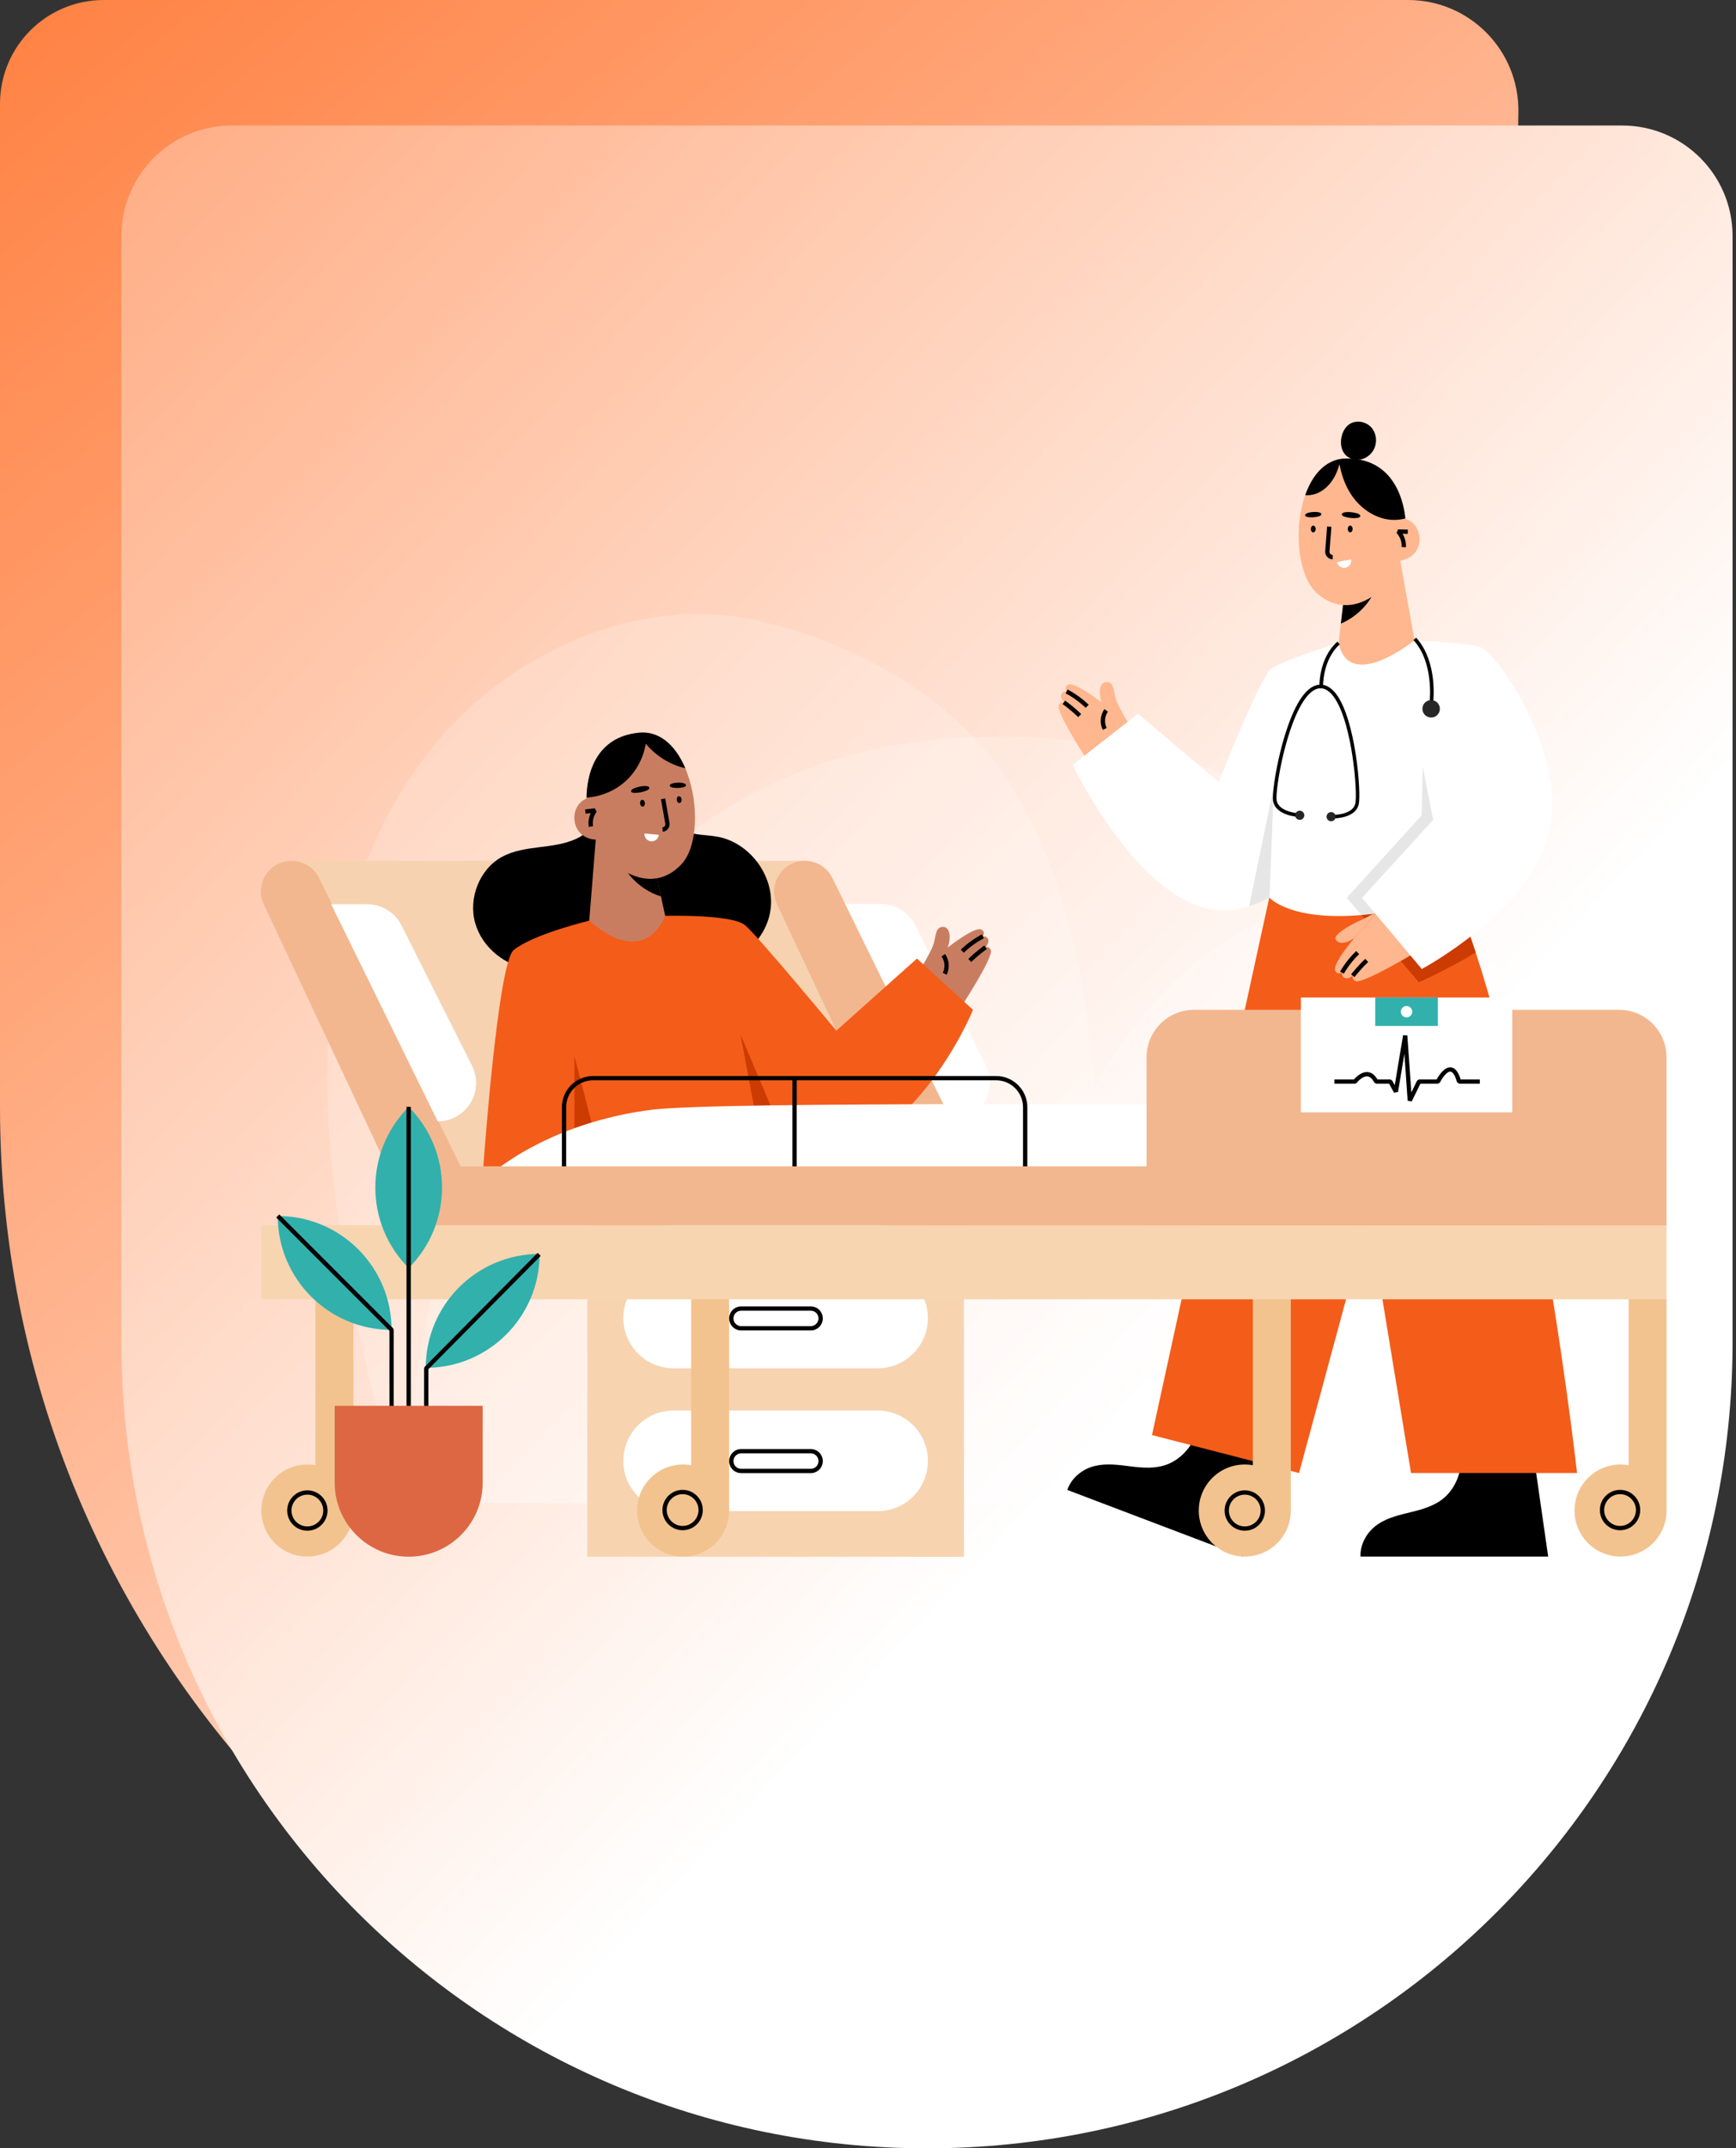 <svg width="346" height="428" viewBox="0 0 346 428" fill="none" xmlns="http://www.w3.org/2000/svg">
<rect x="0" y="0" width="346" height="428" fill="#333333" stroke="none"/>
<path d="M0 20.677C0 9.257 9.257 0 20.677 0H280.628C292.923 0 302.831 10.076 302.625 22.368L297.486 329.279C296.653 378.987 257.004 419.317 207.317 420.996V420.996C93.969 424.825 0 333.977 0 220.564V20.677Z" fill="url(#paint0_linear_308_6391)"/>
<path d="M24.199 47.007C24.199 34.857 34.049 25.007 46.199 25.007H323.315C335.465 25.007 345.315 34.857 345.315 47.007V267.442C345.315 356.116 273.43 428 184.757 428V428C96.083 428 24.199 356.116 24.199 267.442V47.007Z" fill="url(#paint1_linear_308_6391)"/>
<g opacity="0.2">
<path d="M80.631 299.462C80.631 299.462 84.227 118.675 231.807 150.479C315.546 168.521 307.449 299.462 307.449 299.462" fill="white"/>
</g>
<g opacity="0.2">
<path d="M307.45 299.462C312.697 284.064 317.43 268.316 318.642 252.089C319.855 235.862 317.313 218.956 308.874 205.065C300.428 191.167 285.503 180.741 269.289 180.207C247.048 179.467 229.19 197.099 218.21 216.518C216.23 194.167 212.504 174.035 201.133 156.041C190.379 139.012 170.569 128.004 150.951 123.634C126.833 118.264 100.927 130.169 85.597 149.609C70.267 169.048 64.5 194.763 65.301 219.532C66.103 244.301 72.952 275.906 80.631 299.462" fill="white"/>
</g>
<path d="M192.125 215.018H117.051V310.141H192.125V215.018Z" fill="#F7D3B0"/>
<path d="M174.918 281.016H134.258C128.723 281.016 124.236 285.502 124.236 291.037C124.236 296.572 128.723 301.058 134.258 301.058H174.918C180.453 301.058 184.94 296.572 184.94 291.037C184.94 285.502 180.453 281.016 174.918 281.016Z" fill="white"/>
<path d="M174.918 252.555H134.258C128.723 252.555 124.236 257.041 124.236 262.576C124.236 268.111 128.723 272.597 134.258 272.597H174.918C180.453 272.597 184.94 268.111 184.94 262.576C184.94 257.041 180.453 252.555 174.918 252.555Z" fill="white"/>
<path d="M174.918 224.094H134.258C128.723 224.094 124.236 228.58 124.236 234.115C124.236 239.65 128.723 244.136 134.258 244.136H174.918C180.453 244.136 184.94 239.65 184.94 234.115C184.94 228.58 180.453 224.094 174.918 224.094Z" fill="#F2F2F2"/>
<path d="M161.595 293.482H147.724C146.402 293.482 145.326 292.407 145.326 291.085C145.326 289.763 146.402 288.688 147.724 288.688H161.595C162.917 288.688 163.992 289.763 163.992 291.085C163.992 292.407 162.917 293.482 161.595 293.482ZM147.724 289.544C146.874 289.544 146.182 290.236 146.182 291.085C146.182 291.934 146.874 292.626 147.724 292.626H161.595C162.444 292.626 163.136 291.934 163.136 291.085C163.136 290.236 162.444 289.544 161.595 289.544H147.724Z" fill="black"/>
<path d="M161.595 265.056H147.724C146.402 265.056 145.326 263.98 145.326 262.658C145.326 261.336 146.402 260.261 147.724 260.261H161.595C162.917 260.261 163.992 261.336 163.992 262.658C163.992 263.98 162.917 265.056 161.595 265.056ZM147.724 261.117C146.874 261.117 146.182 261.809 146.182 262.658C146.182 263.508 146.874 264.199 147.724 264.199H161.595C162.444 264.199 163.136 263.508 163.136 262.658C163.136 261.809 162.444 261.117 161.595 261.117H147.724Z" fill="black"/>
<path d="M161.595 236.629H147.724C146.402 236.629 145.326 235.553 145.326 234.231C145.326 232.909 146.402 231.834 147.724 231.834H161.595C162.917 231.834 163.992 232.909 163.992 234.231C163.992 235.553 162.917 236.629 161.595 236.629ZM147.724 232.69C146.874 232.69 146.182 233.382 146.182 234.231C146.182 235.081 146.874 235.773 147.724 235.773H161.595C162.444 235.773 163.136 235.081 163.136 234.231C163.136 233.382 162.444 232.69 161.595 232.69H147.724Z" fill="black"/>
<path d="M305.736 290.44L308.565 310.106H271.158C271.063 307.421 272.638 304.989 274.672 303.633C276.714 302.277 279.091 301.777 281.399 301.208C283.707 300.64 286.077 299.948 287.941 298.297C289.954 296.509 291.201 293.646 291.228 290.742" fill="black"/>
<path d="M252.027 290.715L247.691 310.107L212.723 296.832C213.586 294.291 215.922 292.571 218.305 292.03C220.696 291.489 223.093 291.859 225.45 292.153C227.813 292.441 230.272 292.633 232.601 291.756C235.122 290.804 237.3 288.564 238.355 285.858" fill="black"/>
<path d="M314.318 293.462H281.227L272.788 242.204L258.91 293.462L229.6 285.899L253.053 178.467L254.369 172.432C262.575 173.377 269.335 173.007 274.425 172.254C281.535 171.206 285.385 169.404 285.385 169.404C286.96 172.028 288.481 175.103 289.94 178.535C291.392 181.953 292.789 185.727 294.118 189.762C307.153 229.224 314.318 293.462 314.318 293.462Z" fill="#F45C19"/>
<path d="M266.59 204.564L270.378 251.123L272.789 242.204L266.59 204.564Z" fill="#CC3B02"/>
<path d="M296.604 147.095V176.405C294.261 177.207 292.042 177.919 289.939 178.535C282.377 180.769 276.267 181.878 271.362 182.296C257.087 183.515 253.039 178.857 253.039 178.857C253.039 178.857 253.039 178.72 253.053 178.46C253.162 175.515 253.861 157.075 253.861 156.732L296.597 147.088L296.604 147.095Z" fill="white"/>
<path d="M281.946 127.655L274.329 142.019L264.951 132.806L266.794 128.073L268.088 116.983L278.774 109.996L281.946 127.655Z" fill="#FFB78F"/>
<path d="M219.585 139.957C218.969 138.347 218.976 135.84 220.558 135.867C222.216 135.895 221.853 137.95 222.572 139.724C223.291 141.498 225.188 144.56 225.188 144.56L217.01 151.93C217.01 151.93 210.393 141.875 211.009 140.477C211.379 139.642 212.044 139.923 212.044 139.923C212.044 139.923 211.249 138.984 211.537 138.313C211.824 137.642 212.571 137.758 212.571 137.758C212.571 137.758 212.003 136.847 212.879 136.402C213.838 135.909 216.797 137.847 219.578 139.964L219.585 139.957Z" fill="#FFB78F"/>
<path d="M216.386 141.018C214.413 139.121 212.413 138.148 212.393 138.141L212.762 137.367C212.852 137.408 214.913 138.408 216.982 140.402L216.386 141.018Z" fill="black"/>
<path d="M214.885 142.868C213.536 141.512 211.81 140.286 211.789 140.272L212.289 139.573C212.364 139.628 214.091 140.861 215.488 142.265L214.885 142.868Z" fill="black"/>
<path d="M219.804 145.409C219.147 144.114 219.27 142.45 220.119 141.271L220.818 141.772C220.154 142.696 220.058 144.005 220.571 145.018L219.811 145.409H219.804Z" fill="black"/>
<path d="M274.308 116.941C273.096 120.208 270.438 122.873 267.246 124.243L268.054 117.318L271.24 115.222C272.267 115.797 273.26 116.359 274.308 116.941Z" fill="black"/>
<path d="M280.172 104.475L279.926 105.132L275.288 117.428C275.288 117.428 269.014 123.908 262.534 118.229C258.938 115.072 257.897 106.687 259.678 100.118C259.739 99.906 259.794 99.701 259.856 99.495L259.883 99.406C259.897 99.365 259.911 99.324 259.924 99.283C259.931 99.262 259.938 99.242 259.945 99.221C260.006 99.029 260.075 98.838 260.143 98.653C260.157 98.605 260.171 98.564 260.191 98.516C260.246 98.344 260.308 98.187 260.376 98.029C260.459 97.817 260.548 97.611 260.637 97.406C261.582 95.241 262.911 93.46 264.637 92.399C265.027 92.159 265.438 91.953 265.877 91.789C266.075 91.714 266.281 91.645 266.486 91.59C266.651 91.542 266.822 91.508 266.993 91.474C267.445 91.392 267.911 91.344 268.398 91.344C268.445 91.344 268.487 91.344 268.535 91.344C272.679 91.371 275.35 93.049 277.069 95.193C279.241 97.899 279.898 101.351 280.097 103.187C280.097 103.215 280.104 103.249 280.104 103.276C280.104 103.31 280.111 103.345 280.118 103.379V103.468L280.138 103.646C280.152 103.817 280.159 103.961 280.166 104.084C280.179 104.256 280.179 104.372 280.179 104.427C280.179 104.454 280.179 104.468 280.179 104.468L280.172 104.475Z" fill="#FFB78F"/>
<path d="M265.623 111.427C265.205 111.427 264.807 111.249 264.52 110.948C264.239 110.64 264.095 110.229 264.122 109.811L264.506 104.879L265.362 104.947L264.979 109.879C264.965 110.057 265.027 110.235 265.15 110.366C265.273 110.496 265.444 110.571 265.623 110.571V111.427Z" fill="black"/>
<path d="M268.617 105.386C268.617 105.763 268.836 106.064 269.104 106.064C269.371 106.064 269.59 105.763 269.59 105.386C269.59 105.009 269.371 104.708 269.104 104.708C268.836 104.708 268.617 105.009 268.617 105.386Z" fill="black"/>
<path d="M261.26 105.393C261.26 105.77 261.479 106.071 261.746 106.071C262.013 106.071 262.232 105.77 262.232 105.393C262.232 105.016 262.013 104.715 261.746 104.715C261.479 104.715 261.26 105.016 261.26 105.393Z" fill="black"/>
<path d="M270.282 102.214C270.487 102.269 270.7 102.33 270.864 102.44C271.028 102.55 271.145 102.7 271.117 102.844C271.069 103.077 270.686 103.18 270.337 103.207C269.597 103.269 268.802 103.187 268.076 102.968C267.816 102.892 267.542 102.776 267.46 102.591C267.275 102.166 268.056 102.036 268.371 102.022C268.987 101.981 269.665 102.063 270.275 102.221L270.282 102.214Z" fill="black"/>
<path d="M262.549 102.015C262.734 102.029 262.926 102.063 263.083 102.132C263.241 102.2 263.357 102.323 263.35 102.46C263.337 102.68 263.008 102.824 262.713 102.906C262.076 103.07 261.384 103.111 260.734 103.022C260.501 102.988 260.247 102.926 260.158 102.776C259.953 102.419 260.61 102.186 260.884 102.125C261.419 101.995 262.008 101.967 262.556 102.015H262.549Z" fill="black"/>
<path d="M269.281 111.427C269.432 112.201 268.925 112.954 268.151 113.105C267.377 113.256 266.623 112.749 266.473 111.975" fill="white"/>
<path d="M277.31 104.344C277.768 103.604 278.68 103.214 279.549 103.269C280.419 103.33 281.228 103.789 281.817 104.433C283.159 105.899 283.303 108.317 282.146 109.927C280.988 111.536 278.645 112.174 276.83 111.365" fill="#FFB78F"/>
<path d="M280.214 109.037L279.358 108.975C279.433 107.961 279.049 106.92 278.344 106.187L278.659 105.461L280.597 105.509L280.577 106.365L279.536 106.338C280.029 107.139 280.275 108.098 280.207 109.037H280.214Z" fill="black"/>
<path d="M280.097 103.283C278.94 103.591 277.7 103.667 276.515 103.468C273.371 102.947 270.685 100.81 269.076 98.18C267.993 96.426 267.343 94.467 266.966 92.46C266.774 93.166 266.534 93.865 266.219 94.522C265.493 96.043 264.343 97.413 262.822 98.139C261.993 98.536 261.048 98.714 260.137 98.646C260.15 98.598 260.164 98.557 260.185 98.509C260.239 98.337 260.301 98.18 260.37 98.022C260.452 97.81 260.541 97.605 260.63 97.399C261.575 95.234 262.904 93.454 264.63 92.392C265.021 92.152 265.432 91.947 265.87 91.782C266.069 91.707 266.274 91.638 266.48 91.584C266.644 91.536 266.815 91.501 266.987 91.467C267.439 91.385 267.904 91.337 268.391 91.337C268.439 91.337 268.48 91.337 268.528 91.337C272.672 91.364 275.343 93.043 277.063 95.186C279.234 97.892 279.892 101.345 280.09 103.18C280.09 103.208 280.097 103.242 280.097 103.269V103.283Z" fill="black"/>
<path d="M268.267 90.727C269.109 91.508 270.376 91.782 271.486 91.467C272.596 91.152 273.514 90.289 273.959 89.227C274.521 87.877 274.281 86.199 273.288 85.124C272.294 84.049 270.589 83.672 269.274 84.316C267.164 85.35 266.527 89.111 268.267 90.72V90.727Z" fill="black"/>
<path d="M301.9 157.499H272.775C272.775 157.499 264.966 172.733 253.041 178.871C251.732 179.542 250.376 180.11 248.972 180.528C247.616 180.932 246.225 181.213 244.793 181.33C228.34 182.652 213.777 152.396 213.777 152.396L226.826 142.183L242.903 155.8C242.903 155.8 251.198 134.58 253.493 133.107C256.137 131.408 266.802 128.072 266.802 128.072C268.884 138.094 281.858 127.62 281.858 127.62L301.9 157.499Z" fill="white"/>
<path d="M296.604 169.137V176.411C294.261 177.213 292.042 177.925 289.939 178.542C282.377 180.775 276.267 181.884 271.362 182.302L268.424 178.863L274.424 172.253L283.363 162.41L283.555 152.766L296.604 169.13V169.137Z" fill="#E6E6E6"/>
<path d="M294.119 189.762C288.194 193.317 282.803 195.694 282.803 195.694L271.371 182.303C276.276 181.885 282.379 180.775 289.948 178.542C291.4 181.96 292.797 185.734 294.126 189.769L294.119 189.762Z" fill="#CC3B02"/>
<path d="M269.959 186.836C268.185 188.117 266.726 188.131 266.199 187.124C265.767 186.295 268.569 184.5 271.172 183.343C272.925 182.562 274.795 181.397 274.795 181.397" fill="#FFB78F"/>
<path d="M274.802 181.397L281.864 189.898C281.864 189.898 271.514 196.131 270.137 195.453C269.315 195.049 269.624 194.392 269.624 194.392C269.624 194.392 268.651 195.152 267.987 194.83C267.322 194.515 267.473 193.768 267.473 193.768C267.473 193.768 266.541 194.303 266.123 193.398C265.671 192.419 267.733 189.521 269.959 186.823" fill="#FFB78F"/>
<path d="M267.85 193.974L267.09 193.577C267.138 193.494 268.22 191.46 270.302 189.467L270.891 190.083C268.912 191.974 267.857 193.953 267.843 193.974H267.85Z" fill="black"/>
<path d="M269.959 194.659L269.281 194.131C269.336 194.063 270.644 192.378 272.11 191.028L272.692 191.659C271.281 192.96 269.973 194.638 269.959 194.659Z" fill="black"/>
<path d="M281.85 127.62C281.85 127.62 292.063 127.997 295.091 128.942C298.119 129.887 312.681 150.314 308.708 166.007C304.735 181.7 283.371 193.05 283.371 193.05L271.459 178.864L285.645 163.356L283.563 152.766" fill="white"/>
<path d="M253.862 156.739L253.034 178.864C251.725 179.535 250.369 180.104 248.965 180.522L253.862 156.739Z" fill="#E6E6E6"/>
<path d="M285.667 139.69L284.955 139.608C284.962 139.532 285.79 131.943 281.715 127.524L282.242 127.038C284.496 129.483 285.304 132.799 285.585 135.148C285.886 137.683 285.667 139.614 285.66 139.697L285.667 139.69Z" fill="black"/>
<path d="M262.966 137.046C262.959 136.806 262.768 131.169 266.556 127.833L267.028 128.374C263.507 131.477 263.679 136.964 263.686 137.019L262.966 137.046Z" fill="black"/>
<path d="M286.975 141.292C286.934 142.251 286.119 142.998 285.16 142.95C284.201 142.902 283.454 142.093 283.502 141.134C283.543 140.175 284.358 139.429 285.317 139.477C286.276 139.518 287.023 140.333 286.975 141.292Z" fill="#262626"/>
<path d="M265.508 163.068C265.365 163.068 265.276 163.068 265.248 163.068L265.282 162.349C265.324 162.349 269.557 162.506 270.118 160.115C270.379 159.026 270.201 154.793 269.529 150.464C269.043 147.299 267.906 141.573 265.762 138.73C264.988 137.71 264.159 137.169 263.296 137.127C262.433 137.086 261.556 137.552 260.7 138.497C258.309 141.135 256.665 146.738 255.891 149.841C254.836 154.094 254.282 158.293 254.439 159.403C254.788 161.842 259.015 162.061 259.056 162.061L259.022 162.78C258.823 162.773 254.158 162.527 253.727 159.506C253.398 157.218 255.837 142.792 260.159 138.011C261.173 136.895 262.234 136.353 263.317 136.401C264.406 136.449 265.413 137.086 266.324 138.285C270.207 143.429 271.338 158.019 270.803 160.266C270.187 162.869 266.515 163.054 265.495 163.054L265.508 163.068Z" fill="black"/>
<path d="M259.96 162.465C259.939 162.972 259.507 163.355 259.007 163.335C258.501 163.314 258.117 162.882 258.138 162.382C258.158 161.876 258.59 161.492 259.09 161.513C259.597 161.533 259.98 161.965 259.96 162.465Z" fill="#262626"/>
<path d="M266.215 162.746C266.195 163.253 265.763 163.636 265.263 163.616C264.756 163.595 264.373 163.164 264.393 162.664C264.414 162.157 264.845 161.773 265.345 161.794C265.852 161.814 266.236 162.246 266.215 162.746Z" fill="#262626"/>
<path d="M58.115 171.494H160.424L190.324 232.362H85.186" fill="#F7D2B0"/>
<path d="M168.391 180.098H175.569C178.46 180.098 181.104 181.728 182.405 184.31L196.461 212.264C199.016 217.354 195.317 223.354 189.625 223.354" fill="white"/>
<path d="M154.89 180.2L184.906 244.109H228.519V232.362H194.098L165.897 174.912C164.87 172.823 162.747 171.494 160.411 171.494C155.931 171.494 152.979 176.152 154.883 180.2H154.89Z" fill="#F2B78F"/>
<path d="M119.327 187.125C116.21 191.2 110.977 193.653 105.881 193.098C100.784 192.536 96.085 188.81 94.702 183.871C93.318 178.932 95.572 173.124 100.086 170.685C102.339 169.473 104.942 169.096 107.483 168.781C110.025 168.466 112.621 168.164 114.936 167.068C117.251 165.972 119.272 163.904 119.587 161.362C123.903 160.451 128.012 159.287 132.328 158.383C131.855 161.095 133.732 164.212 136.205 165.424C138.287 166.445 140.733 166.274 143.014 166.692C149.384 167.863 154.275 174.391 153.624 180.83C152.966 187.269 146.856 192.673 140.383 192.536" fill="black"/>
<path d="M117.443 183.44L126.43 196.989L134.856 186.899L132.561 182.371L130.184 171.466L118.875 165.555L117.443 183.44Z" fill="#C97D60"/>
<path d="M188.894 188.749C189.511 187.139 189.504 184.632 187.921 184.659C186.264 184.687 186.627 186.742 185.908 188.516C185.188 190.29 183.291 193.352 183.291 193.352L191.47 200.722C191.47 200.722 198.087 190.667 197.47 189.269C197.1 188.434 196.436 188.715 196.436 188.715C196.436 188.715 197.23 187.776 196.943 187.105C196.655 186.434 195.908 186.55 195.908 186.55C195.908 186.55 196.477 185.639 195.6 185.194C194.641 184.701 191.682 186.639 188.901 188.756L188.894 188.749Z" fill="#C97D60"/>
<path d="M192.086 189.81L191.49 189.194C193.559 187.2 195.628 186.2 195.71 186.159L196.08 186.933C196.08 186.933 194.045 187.92 192.086 189.81Z" fill="black"/>
<path d="M193.587 191.653L192.984 191.05C194.389 189.646 196.115 188.413 196.183 188.358L196.683 189.057C196.683 189.057 194.943 190.304 193.587 191.653Z" fill="black"/>
<path d="M188.669 194.194L187.909 193.803C188.422 192.79 188.327 191.481 187.662 190.557L188.361 190.057C189.21 191.235 189.333 192.899 188.676 194.194H188.669Z" fill="black"/>
<path d="M123.998 172.028C125.526 175.165 128.43 177.555 131.745 178.603L130.266 171.788L126.889 170.014C125.923 170.685 124.991 171.349 123.998 172.021V172.028Z" fill="black"/>
<path d="M96.338 232.361C96.338 232.361 99.208 191.844 102.386 189.269C106.359 186.056 117.518 183.405 117.518 183.405C117.518 183.405 127.539 193.427 132.649 182.46C132.649 182.46 145.89 182.083 148.534 184.351C151.184 186.618 166.686 205.338 166.686 205.338L182.762 190.967L193.921 201.181C193.921 201.181 181.44 232.361 156.288 232.361" fill="#F45C19"/>
<path d="M116.937 160.198L117.245 160.829L123.06 172.617C123.06 172.617 129.938 178.453 135.828 172.165C139.096 168.672 139.315 160.226 136.904 153.862C136.828 153.657 136.746 153.458 136.664 153.259L136.63 153.17C136.616 153.129 136.596 153.088 136.582 153.047C136.575 153.027 136.568 153.006 136.555 152.985C136.452 152.759 136.349 152.533 136.246 152.307C136.171 152.143 136.096 151.992 136.013 151.842C135.911 151.643 135.801 151.444 135.698 151.246C134.548 149.184 133.047 147.54 131.225 146.656C130.814 146.458 130.383 146.286 129.938 146.17C129.732 146.115 129.527 146.067 129.314 146.033C129.143 146.006 128.972 145.978 128.801 145.964C128.342 145.923 127.876 145.923 127.389 145.964C127.348 145.964 127.3 145.971 127.252 145.978C123.129 146.41 120.636 148.341 119.135 150.643C117.238 153.547 116.923 157.041 116.902 158.89C116.902 158.959 116.902 159.02 116.902 159.082V159.171V159.349C116.902 159.52 116.909 159.664 116.916 159.787C116.916 159.952 116.93 160.075 116.937 160.13C116.937 160.157 116.937 160.171 116.937 160.171V160.198Z" fill="#C97D60"/>
<path d="M132.102 165.691L132.02 164.842C132.198 164.821 132.363 164.732 132.472 164.588C132.582 164.445 132.623 164.266 132.596 164.088L131.732 159.218L132.575 159.067L133.438 163.938C133.513 164.349 133.411 164.773 133.157 165.109C132.904 165.445 132.52 165.657 132.109 165.698L132.102 165.691Z" fill="black"/>
<path d="M128.532 159.972C128.567 160.342 128.382 160.664 128.115 160.691C127.847 160.719 127.601 160.438 127.567 160.061C127.532 159.691 127.717 159.369 127.984 159.342C128.252 159.314 128.498 159.595 128.532 159.972Z" fill="black"/>
<path d="M135.849 159.26C135.883 159.63 135.698 159.952 135.431 159.979C135.164 160.007 134.917 159.726 134.883 159.349C134.849 158.979 135.034 158.657 135.301 158.63C135.568 158.602 135.815 158.883 135.849 159.26Z" fill="black"/>
<path d="M126.567 156.979C126.361 157.055 126.163 157.137 126.005 157.26C125.848 157.383 125.752 157.548 125.793 157.685C125.861 157.918 126.259 157.972 126.608 157.966C127.354 157.952 128.129 157.794 128.834 157.507C129.081 157.404 129.348 157.26 129.409 157.075C129.553 156.637 128.766 156.582 128.444 156.596C127.82 156.616 127.163 156.76 126.574 156.979H126.567Z" fill="black"/>
<path d="M134.239 156.026C134.055 156.061 133.87 156.109 133.726 156.198C133.575 156.287 133.472 156.417 133.493 156.547C133.527 156.766 133.87 156.876 134.171 156.924C134.822 157.027 135.514 156.999 136.157 156.848C136.383 156.794 136.63 156.705 136.705 156.547C136.877 156.177 136.199 156.006 135.918 155.965C135.377 155.889 134.781 155.917 134.246 156.02L134.239 156.026Z" fill="black"/>
<path d="M128.458 166.048C128.382 166.836 128.958 167.534 129.746 167.61C130.533 167.685 131.232 167.11 131.307 166.322" fill="white"/>
<path d="M119.772 159.788C119.245 159.096 118.299 158.795 117.443 158.938C116.587 159.082 115.827 159.623 115.306 160.315C114.114 161.904 114.203 164.322 115.518 165.816C116.827 167.309 119.224 167.706 120.95 166.727" fill="#C97D60"/>
<path d="M117.348 164.74C117.191 163.815 117.341 162.836 117.752 161.986L116.718 162.11L116.615 161.26L118.54 161.027L118.93 161.719C118.3 162.514 118.026 163.589 118.198 164.596L117.355 164.74H117.348Z" fill="black"/>
<path d="M116.902 158.911C119.752 158.712 122.547 157.561 124.67 155.643C126.814 153.705 128.239 151.013 128.711 148.163C130.712 150.588 133.527 152.348 136.589 153.054C136.582 153.033 136.575 153.013 136.561 152.992C136.459 152.766 136.356 152.54 136.253 152.314C136.178 152.15 136.102 151.999 136.02 151.848C135.917 151.65 135.808 151.451 135.705 151.252C134.554 149.191 133.054 147.547 131.232 146.663C130.821 146.464 130.39 146.293 129.944 146.177C129.739 146.122 129.533 146.074 129.321 146.04C129.15 146.012 128.979 145.985 128.807 145.971C128.348 145.93 127.883 145.93 127.396 145.971C127.355 145.971 127.307 145.978 127.259 145.985C123.136 146.416 120.642 148.348 119.142 150.65C117.245 153.554 116.93 157.047 116.909 158.897L116.902 158.911Z" fill="black"/>
<path d="M150.898 223.778L147.59 206.099L155.063 223.778H150.898Z" fill="#CC3B02"/>
<path d="M114.498 210.448V226.566H118.656L114.498 210.448Z" fill="#CC3B02"/>
<path d="M254.068 219.949C241.622 220.223 143.841 219.36 129.99 221.079C116.078 222.806 103.194 228.47 94.762 236.56H254.061" fill="white"/>
<path d="M204.319 233.286H112.415L111.99 232.862V220.58C111.99 217.162 114.771 214.374 118.196 214.374H198.552C201.97 214.374 204.757 217.155 204.757 220.58V232.862L204.333 233.286H204.319ZM112.846 232.43H203.894V220.573C203.894 217.628 201.497 215.223 198.545 215.223H118.189C115.244 215.223 112.84 217.621 112.84 220.573V232.43H112.846Z" fill="black"/>
<path d="M158.794 214.799H157.938V232.862H158.794V214.799Z" fill="black"/>
<path d="M257.267 257.438H249.705V300.935H257.267V257.438Z" fill="#F2C38F"/>
<path d="M248.096 310.107C253.161 310.107 257.268 306 257.268 300.935C257.268 295.869 253.161 291.763 248.096 291.763C243.03 291.763 238.924 295.869 238.924 300.935C238.924 306 243.03 310.107 248.096 310.107Z" fill="#F2C38F"/>
<path d="M248.095 304.956C245.876 304.956 244.074 303.154 244.074 300.935C244.074 298.716 245.876 296.914 248.095 296.914C250.314 296.914 252.116 298.716 252.116 300.935C252.116 303.154 250.314 304.956 248.095 304.956ZM248.095 297.77C246.348 297.77 244.93 299.188 244.93 300.935C244.93 302.682 246.348 304.1 248.095 304.1C249.842 304.1 251.26 302.682 251.26 300.935C251.26 299.188 249.842 297.77 248.095 297.77Z" fill="black"/>
<path d="M332.158 257.342H324.596V300.838H332.158V257.342Z" fill="#F2C38F"/>
<path d="M322.986 310.106C328.052 310.106 332.158 305.999 332.158 300.934C332.158 295.868 328.052 291.762 322.986 291.762C317.921 291.762 313.814 295.868 313.814 300.934C313.814 305.999 317.921 310.106 322.986 310.106Z" fill="#F2C38F"/>
<path d="M322.89 304.859C320.671 304.859 318.869 303.058 318.869 300.838C318.869 298.619 320.671 296.817 322.89 296.817C325.109 296.817 326.911 298.619 326.911 300.838C326.911 303.058 325.109 304.859 322.89 304.859ZM322.89 297.674C321.143 297.674 319.725 299.092 319.725 300.838C319.725 302.585 321.143 304.003 322.89 304.003C324.637 304.003 326.055 302.585 326.055 300.838C326.055 299.092 324.637 297.674 322.89 297.674Z" fill="black"/>
<path d="M70.431 257.438H62.869V300.935H70.431V257.438Z" fill="#F2C38F"/>
<path d="M61.26 310.107C66.325 310.107 70.432 306 70.432 300.935C70.432 295.869 66.325 291.763 61.26 291.763C56.194 291.763 52.088 295.869 52.088 300.935C52.088 306 56.194 310.107 61.26 310.107Z" fill="#F2C38F"/>
<path d="M61.259 304.956C59.04 304.956 57.238 303.154 57.238 300.935C57.238 298.716 59.04 296.914 61.259 296.914C63.478 296.914 65.28 298.716 65.28 300.935C65.28 303.154 63.478 304.956 61.259 304.956ZM61.259 297.77C59.512 297.77 58.094 299.188 58.094 300.935C58.094 302.682 59.512 304.1 61.259 304.1C63.006 304.1 64.424 302.682 64.424 300.935C64.424 299.188 63.006 297.77 61.259 297.77Z" fill="black"/>
<path d="M145.314 257.342H137.752V300.838H145.314V257.342Z" fill="#F2C38F"/>
<path d="M136.148 310.106C141.214 310.106 145.32 305.999 145.32 300.934C145.32 295.868 141.214 291.762 136.148 291.762C131.083 291.762 126.977 295.868 126.977 300.934C126.977 305.999 131.083 310.106 136.148 310.106Z" fill="#F2C38F"/>
<path d="M136.052 304.859C133.833 304.859 132.031 303.058 132.031 300.838C132.031 298.619 133.833 296.817 136.052 296.817C138.271 296.817 140.073 298.619 140.073 300.838C140.073 303.058 138.271 304.859 136.052 304.859ZM136.052 297.674C134.305 297.674 132.887 299.092 132.887 300.838C132.887 302.585 134.305 304.003 136.052 304.003C137.799 304.003 139.217 302.585 139.217 300.838C139.217 299.092 137.799 297.674 136.052 297.674Z" fill="black"/>
<path d="M332.157 244.109H52.088V258.857H332.157V244.109Z" fill="#F7D5B0"/>
<path d="M237.979 201.181H322.698C327.917 201.181 332.151 205.421 332.151 210.633V244.109H228.52V210.633C228.52 205.414 232.76 201.181 237.972 201.181H237.979Z" fill="#F2B78F"/>
<path d="M52.588 180.2L82.604 244.109H332.157V232.362H91.803L63.602 174.912C62.575 172.823 60.452 171.494 58.116 171.494C53.636 171.494 50.684 176.152 52.588 180.2Z" fill="#F2B78F"/>
<path d="M66.006 180.145H73.184C76.075 180.145 78.719 181.775 80.021 184.357L94.076 212.311C96.632 217.401 92.933 223.401 87.24 223.401" fill="white"/>
<path d="M301.394 198.722H259.281V221.607H301.394V198.722Z" fill="white"/>
<path d="M286.578 198.722H274.098V204.393H286.578V198.722Z" fill="#32B0AC"/>
<path d="M281.473 201.557C281.473 202.18 280.966 202.694 280.336 202.694C279.706 202.694 279.199 202.187 279.199 201.557C279.199 200.927 279.706 200.42 280.336 200.42C280.966 200.42 281.473 200.927 281.473 201.557Z" fill="white"/>
<path d="M281.365 219.443L280.557 219.285L279.906 209.949L278.639 217.552L277.838 217.689L276.858 215.901H274.289L273.913 215.675C273.508 214.901 273.043 214.49 272.522 214.442C271.645 214.367 270.693 215.347 270.406 215.73L270.063 215.901H265.953V215.045H269.858C270.234 214.607 271.344 213.483 272.591 213.586C273.358 213.648 274.009 214.141 274.536 215.045H277.105L277.481 215.271L277.988 216.196L279.646 206.236L280.495 206.277L281.29 217.641L282.441 215.285L282.824 215.045H286.338C286.722 214.347 287.859 212.518 289.167 212.641C290.003 212.716 290.647 213.511 291.119 215.045H294.942V215.901H290.804L290.393 215.586C289.9 213.819 289.366 213.518 289.092 213.49C288.345 213.415 287.352 214.922 286.989 215.662L286.605 215.901H283.098L281.358 219.443H281.365Z" fill="black"/>
<path d="M78.049 264.945C65.514 264.945 55.355 254.787 55.355 242.252C67.891 242.252 78.049 252.41 78.049 264.945Z" fill="#32B0AC"/>
<path d="M84.857 272.508C84.857 259.973 95.016 249.814 107.551 249.814C107.551 262.35 97.393 272.508 84.857 272.508Z" fill="#32B0AC"/>
<path d="M81.454 252.623C72.591 243.759 72.591 229.395 81.454 220.531C90.318 229.395 90.318 243.759 81.454 252.623Z" fill="#32B0AC"/>
<path d="M81.878 220.504H81.022V293.503H81.878V220.504Z" fill="black"/>
<path d="M85.38 293.591H84.523V272.603L84.647 272.302L107.148 249.608L107.758 250.211L85.38 272.775V293.591Z" fill="black"/>
<path d="M78.474 293.687H77.618V265.116L55.055 242.553L55.657 241.943L78.351 264.637L78.474 264.945V293.687Z" fill="black"/>
<path d="M66.699 280.07H96.201V295.387C96.201 303.524 89.591 310.134 81.454 310.134C73.316 310.134 66.706 303.524 66.706 295.387V280.07H66.699Z" fill="#DD6743"/>
<defs>
<linearGradient id="paint0_linear_308_6391" x1="3.49275e-07" y1="10.673" x2="327.414" y2="398.51" gradientUnits="userSpaceOnUse">
<stop stop-color="#FF8345"/>
<stop offset="1" stop-color="white"/>
</linearGradient>
<linearGradient id="paint1_linear_308_6391" x1="24.199" y1="25.007" x2="259.19" y2="245.323" gradientUnits="userSpaceOnUse">
<stop stop-color="#FFAD84"/>
<stop offset="1" stop-color="white"/>
</linearGradient>
</defs>
</svg>
